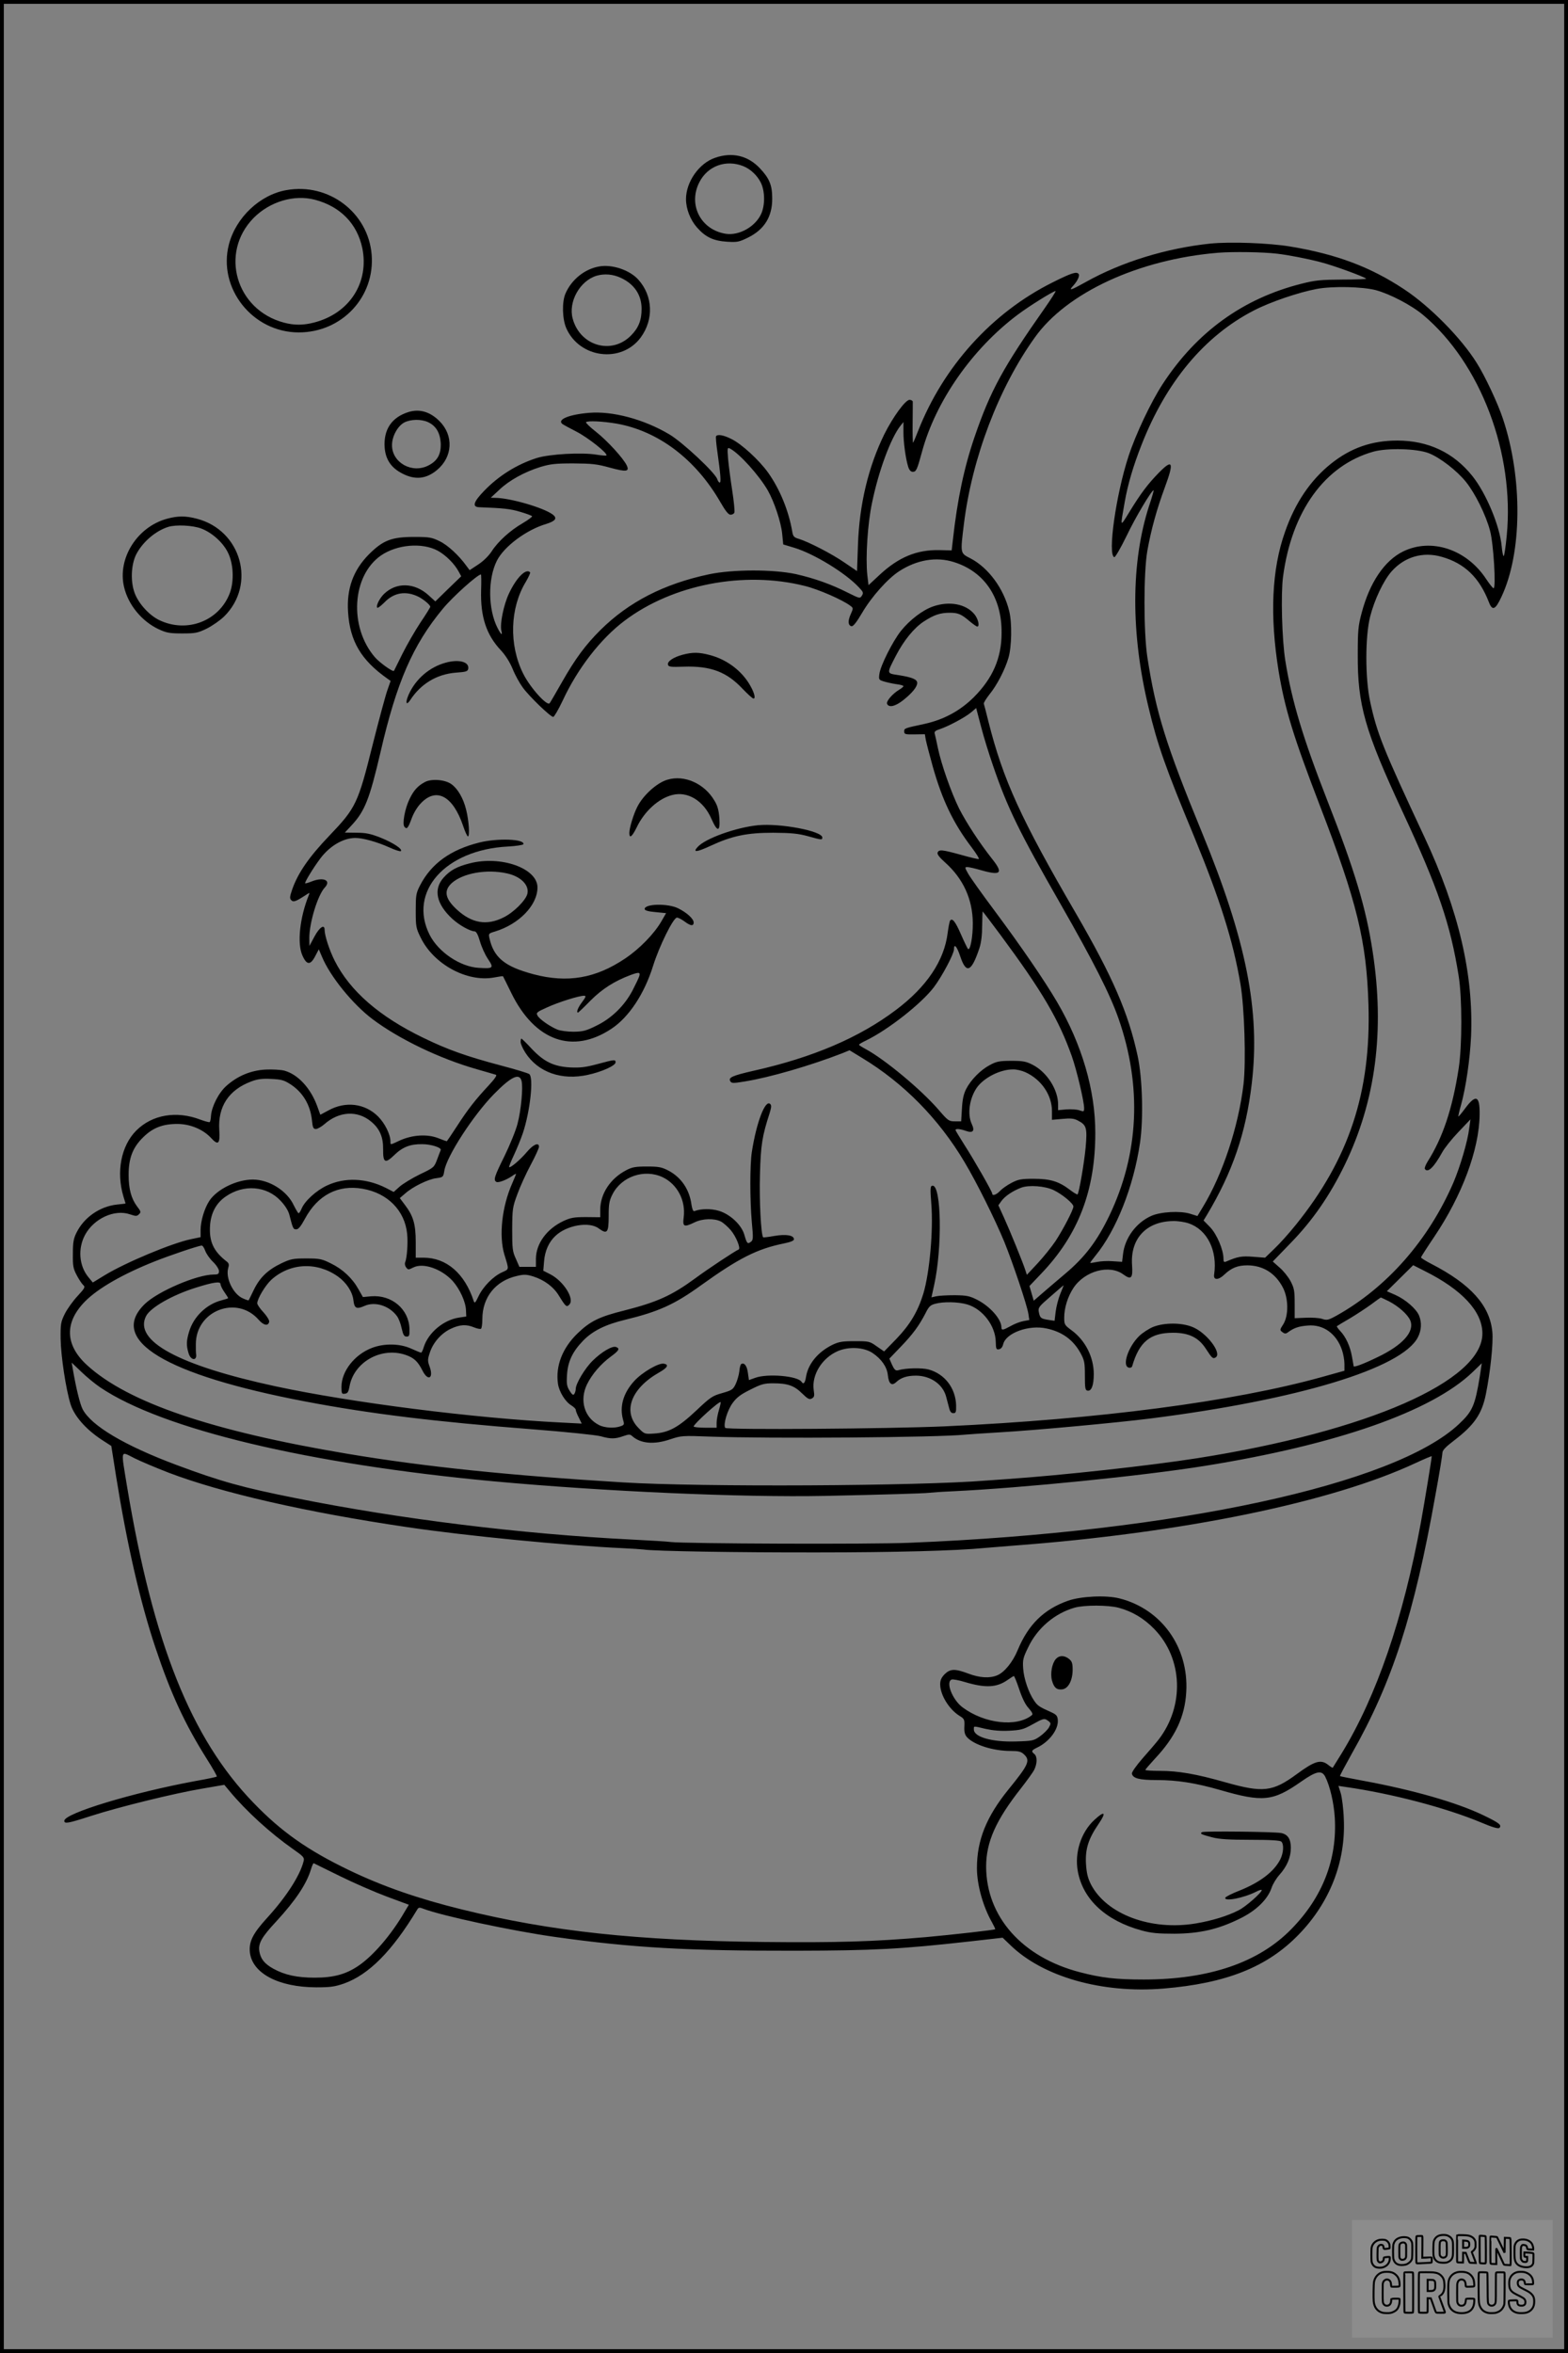 <?xml version="1.0" encoding="UTF-8"?>
<svg xmlns="http://www.w3.org/2000/svg" version="1.0" width="1024pt" height="1536pt" viewBox="0 0 1024 1536" preserveAspectRatio="xMidYMid meet">
  <rect x="0" y="0" width="1024" height="1536" fill="#808080" stroke="none"/>
  <g transform="translate(0.00 0.00) scale(1)">
    <g transform="translate(0,1536) scale(0.1,-0.1)" fill="#000000" stroke="none">
      <path d="M4670 14330 c-104 -35 -190 -157 -190 -270 0 -63 28 -135 71 -184 56 -64 107 -88 197 -94 66 -4 78 -2 137 27 107 53 159 137 158 256 0 86 -18 130 -80 196 -78 83 -181 108 -293 69z m185 -55 c47 -19 91 -61 114 -108 27 -55 28 -146 2 -203 -38 -84 -145 -144 -232 -130 -162 26 -246 188 -173 334 54 109 175 153 289 107z"></path>
      <path d="M1871 14119 c-173 -30 -330 -178 -376 -354 -74 -286 154 -575 456 -575 282 0 499 232 476 509 -23 274 -281 469 -556 420z m186 -63 c166 -44 275 -156 309 -315 46 -225 -83 -426 -313 -486 -71 -19 -133 -19 -199 -1 -313 83 -421 454 -199 682 106 108 266 156 402 120z"></path>
      <path d="M7905 13770 c-288 -30 -581 -120 -816 -252 -97 -54 -112 -58 -82 -25 28 30 45 65 38 77 -12 20 -46 9 -172 -54 -396 -198 -712 -548 -878 -971 -15 -38 -29 -72 -32 -75 -2 -2 -4 54 -3 125 1 72 1 136 1 143 -1 6 -10 12 -21 12 -27 0 -108 -111 -165 -225 -104 -212 -163 -458 -172 -722 l-6 -171 -81 55 c-84 58 -234 135 -298 155 -32 9 -39 16 -44 47 -23 136 -81 278 -158 386 -58 81 -173 187 -239 219 -51 26 -91 33 -101 18 -2 -4 1 -50 9 -102 21 -150 25 -200 15 -200 -5 0 -12 10 -16 22 -13 42 -225 240 -312 292 -166 99 -372 154 -525 141 -132 -11 -211 -44 -174 -73 7 -5 49 -28 94 -51 75 -39 205 -142 193 -154 -3 -3 -32 0 -65 5 -96 16 -307 4 -390 -22 -129 -41 -249 -116 -344 -215 -68 -70 -79 -104 -33 -106 161 -6 206 -11 269 -30 41 -12 76 -25 78 -29 2 -3 -25 -24 -61 -45 -82 -47 -163 -121 -203 -184 -19 -29 -54 -64 -88 -86 l-56 -37 -21 28 c-48 67 -122 136 -175 161 -51 25 -67 28 -166 28 -148 0 -204 -22 -296 -114 -102 -103 -146 -224 -136 -376 12 -190 85 -314 257 -435 l21 -15 -21 -60 c-12 -33 -55 -193 -96 -355 -96 -385 -109 -413 -282 -594 -134 -140 -205 -243 -243 -350 -17 -49 -18 -61 -7 -72 14 -15 30 -9 93 32 29 19 29 19 21 -1 -58 -145 -76 -311 -42 -390 29 -67 54 -68 87 -2 l21 40 21 -49 c53 -128 201 -310 330 -407 173 -130 439 -258 682 -327 61 -17 116 -34 124 -36 8 -3 -8 -27 -48 -70 -85 -91 -134 -153 -207 -266 -35 -54 -65 -98 -66 -98 -2 0 -28 9 -58 21 -71 27 -166 21 -247 -15 -66 -31 -63 -31 -63 -8 0 46 -36 119 -81 164 -85 85 -212 101 -323 40 l-54 -29 -21 58 c-43 117 -126 206 -214 230 -23 6 -78 9 -122 7 -96 -5 -183 -41 -256 -106 -51 -45 -96 -134 -101 -195 -1 -21 -5 -40 -9 -42 -3 -2 -30 5 -60 16 -156 60 -315 33 -419 -71 -99 -99 -132 -270 -84 -430 8 -25 14 -45 14 -46 0 -1 -25 -4 -55 -7 -113 -12 -217 -84 -266 -185 -19 -38 -23 -64 -23 -137 -1 -79 2 -96 26 -141 14 -27 34 -56 42 -63 14 -12 10 -20 -38 -72 -30 -32 -67 -84 -83 -116 -26 -53 -28 -66 -27 -163 2 -114 34 -327 65 -427 24 -76 97 -160 198 -228 l68 -44 32 -203 c70 -436 157 -818 256 -1113 100 -300 192 -499 337 -729 38 -60 67 -111 64 -113 -2 -3 -64 -16 -138 -29 -408 -75 -858 -211 -858 -260 0 -21 24 -17 175 32 187 60 546 148 725 178 l145 25 35 -42 c108 -130 265 -273 413 -377 69 -48 76 -56 70 -79 -23 -93 -112 -232 -237 -369 -96 -105 -121 -157 -114 -227 16 -137 187 -227 433 -228 93 0 121 4 182 25 162 58 314 211 478 483 8 14 15 15 40 5 123 -47 582 -145 860 -184 505 -71 863 -91 1570 -90 511 1 695 11 1132 60 l221 25 49 -47 c213 -208 599 -318 1001 -285 410 34 677 140 882 351 204 209 309 476 296 755 -2 66 -12 142 -20 169 l-15 48 47 -7 c302 -43 655 -136 885 -232 75 -32 112 -42 119 -35 18 18 -2 33 -106 83 -173 83 -459 165 -786 225 -80 15 -147 28 -149 30 -2 2 33 67 77 146 265 467 407 907 546 1687 26 140 46 265 46 277 0 17 21 39 79 83 129 99 179 171 205 301 29 145 49 333 42 405 -16 173 -141 312 -399 445 -37 19 -67 38 -67 42 0 3 39 64 87 135 181 269 293 568 296 796 2 127 -25 137 -98 37 -21 -28 -39 -50 -41 -48 -1 2 6 35 17 73 32 114 59 300 66 450 17 403 -80 821 -304 1300 -272 582 -309 674 -355 885 -33 152 -33 425 0 555 28 110 87 235 140 295 84 95 205 131 328 95 149 -42 246 -136 308 -297 22 -57 42 -49 81 35 136 287 140 775 10 1164 -33 100 -117 279 -171 364 -101 162 -305 369 -473 480 -220 146 -443 230 -746 280 -140 23 -391 32 -520 19z m435 -66 c75 -9 195 -32 283 -55 77 -19 283 -94 299 -108 4 -3 -66 -6 -155 -6 -141 -1 -176 -4 -267 -27 -382 -96 -685 -315 -907 -655 -76 -116 -176 -327 -223 -471 -82 -250 -138 -645 -93 -659 6 -2 41 58 81 140 57 120 163 297 176 297 2 0 -11 -47 -30 -103 -119 -368 -120 -832 -3 -1316 58 -243 111 -394 297 -841 169 -411 255 -681 303 -964 26 -152 37 -506 20 -653 -33 -277 -136 -589 -266 -803 l-35 -58 -48 15 c-65 20 -192 13 -253 -14 -99 -44 -173 -144 -185 -250 l-6 -50 -62 4 c-33 3 -80 0 -103 -5 -24 -5 -43 -8 -43 -5 0 2 15 23 34 46 136 166 249 451 291 737 23 154 16 420 -15 565 -61 283 -163 518 -405 935 -358 615 -474 869 -570 1250 -14 58 -28 110 -30 116 -2 6 15 33 36 60 50 61 102 162 125 240 21 72 24 227 5 304 -35 147 -136 284 -253 345 -68 35 -67 29 -43 225 53 430 227 888 463 1217 208 293 679 510 1196 553 98 8 294 5 386 -6z m645 -238 c92 -25 233 -98 310 -163 374 -314 597 -902 545 -1439 -7 -73 -16 -134 -20 -134 -4 0 -10 28 -13 63 -12 133 -101 346 -191 459 -123 154 -289 232 -491 232 -167 0 -304 -48 -434 -152 -133 -107 -233 -254 -299 -444 -87 -244 -100 -548 -42 -908 41 -248 97 -430 270 -880 242 -628 305 -885 317 -1301 17 -568 -127 -1004 -474 -1434 -44 -55 -108 -126 -141 -157 l-60 -58 -79 6 c-75 6 -100 1 -175 -31 -15 -6 -18 -2 -18 19 0 57 -43 159 -87 205 l-43 44 22 36 c168 281 255 536 293 859 56 474 -36 935 -327 1642 -233 567 -299 778 -355 1140 -25 164 -25 554 0 695 25 139 61 269 114 413 62 167 52 189 -40 95 -72 -74 -117 -134 -190 -253 -64 -104 -62 -108 -32 62 20 115 56 237 110 374 161 411 411 711 733 877 108 56 294 119 412 141 103 19 297 15 385 -8z m-2159 -113 c-275 -391 -357 -541 -461 -844 -69 -201 -113 -410 -142 -673 l-8 -69 -80 2 c-148 3 -266 -46 -390 -161 l-73 -68 -8 67 c-12 114 2 336 31 471 43 209 122 421 185 502 l20 25 0 -65 c0 -71 15 -176 31 -227 7 -22 17 -33 30 -33 22 0 28 12 60 130 89 330 327 671 623 894 74 56 233 155 249 156 5 0 -26 -48 -67 -107z m-2801 -758 c274 -48 518 -233 679 -512 34 -59 53 -83 67 -83 11 0 22 6 25 14 3 8 -3 72 -14 143 -11 70 -23 163 -27 206 -6 75 -5 78 14 68 61 -33 187 -172 245 -272 42 -74 86 -205 94 -282 l7 -71 73 -22 c128 -39 332 -163 420 -257 30 -31 32 -37 21 -55 -13 -20 -14 -20 -92 19 -109 55 -216 93 -338 121 -146 32 -414 32 -569 -1 -293 -62 -523 -180 -708 -363 -98 -97 -165 -188 -251 -339 -39 -68 -75 -131 -81 -139 -15 -24 -129 102 -174 194 -93 187 -86 427 18 598 18 31 31 59 28 62 -27 28 -89 -34 -138 -138 -35 -74 -60 -199 -50 -242 9 -36 -1 -29 -25 17 -62 122 -64 320 -4 439 47 93 193 202 323 240 60 19 73 37 42 61 -58 44 -276 108 -374 109 l-31 1 56 52 c64 61 163 116 269 149 64 19 96 23 215 23 121 -1 153 -4 239 -28 107 -29 128 -26 109 15 -22 46 -125 159 -198 217 -41 32 -71 61 -68 65 11 11 108 6 198 -9z m5305 -193 c74 -29 183 -113 243 -187 61 -76 131 -217 158 -320 23 -85 40 -375 23 -375 -5 0 -27 28 -49 61 -128 194 -358 269 -542 179 -122 -60 -218 -203 -270 -399 -23 -85 -26 -117 -26 -271 -2 -332 46 -498 293 -1030 233 -501 312 -733 366 -1071 23 -144 23 -456 0 -604 -41 -263 -103 -450 -203 -608 -13 -21 -21 -42 -18 -47 18 -30 59 9 113 107 15 28 63 88 106 133 l79 83 -8 -58 c-10 -85 -59 -250 -103 -354 -163 -377 -435 -686 -765 -870 -53 -29 -62 -31 -94 -20 -19 6 -67 9 -106 7 l-72 -3 0 95 c0 84 -3 101 -27 147 -15 28 -47 68 -72 89 l-44 39 118 122 c144 148 255 310 352 509 202 417 262 875 182 1394 -43 282 -116 526 -294 980 -160 409 -234 654 -276 917 -22 135 -30 435 -15 548 57 429 273 728 591 817 92 25 282 20 360 -10z m-6471 -637 c54 -30 110 -86 138 -139 l15 -28 -85 -82 -84 -82 -45 41 c-91 82 -209 86 -290 8 -29 -28 -55 -80 -44 -90 3 -4 24 12 46 34 63 66 141 78 224 37 34 -18 76 -53 76 -65 0 -4 -29 -51 -65 -104 -35 -53 -88 -145 -117 -203 -29 -59 -54 -109 -55 -111 -6 -10 -95 54 -125 89 -170 198 -150 532 40 664 105 72 269 86 371 31z m3370 -74 c199 -62 314 -231 312 -462 0 -165 -58 -297 -182 -421 -89 -88 -194 -145 -319 -173 -135 -29 -135 -29 -135 -50 0 -18 7 -20 67 -19 l68 1 6 -36 c4 -20 24 -98 45 -173 62 -220 134 -371 254 -529 31 -41 52 -75 47 -77 -5 -1 -58 11 -117 28 -124 34 -143 36 -152 14 -4 -10 12 -31 49 -64 118 -105 180 -240 181 -395 1 -89 -17 -186 -32 -169 -4 5 -25 48 -46 96 -36 83 -57 109 -71 87 -3 -6 -10 -41 -15 -78 -22 -182 -137 -353 -338 -504 -240 -181 -543 -310 -926 -396 -144 -33 -171 -45 -155 -70 7 -13 20 -13 92 -1 164 26 431 104 640 185 l46 19 82 -50 c271 -164 501 -397 669 -680 80 -134 198 -371 260 -521 57 -141 147 -409 157 -469 l6 -41 -38 -7 c-22 -4 -59 -18 -83 -32 -51 -28 -61 -30 -61 -9 0 54 -75 138 -160 181 -48 24 -67 28 -145 29 -49 0 -104 -3 -121 -7 l-31 -7 18 82 c53 242 47 647 -10 647 -16 0 -17 -17 -9 -118 14 -173 -11 -450 -52 -587 -36 -117 -87 -202 -175 -294 l-81 -83 -48 33 c-46 33 -51 34 -144 34 -82 0 -104 -4 -146 -24 -95 -47 -158 -124 -172 -208 -6 -41 -17 -53 -29 -34 -23 39 -222 56 -302 27 l-42 -15 -7 49 c-6 45 -24 68 -44 55 -4 -2 -10 -24 -12 -49 -3 -24 -14 -61 -24 -82 -17 -35 -25 -40 -88 -58 -64 -18 -77 -27 -169 -114 -116 -109 -179 -144 -275 -150 -61 -4 -63 -4 -101 35 -107 107 -51 259 134 364 55 31 65 51 31 57 -34 7 -143 -57 -194 -113 -72 -79 -97 -167 -73 -253 9 -30 8 -34 -15 -42 -39 -15 -106 -12 -143 8 -95 48 -128 162 -77 266 32 65 90 133 156 181 53 39 60 52 33 62 -24 9 -93 -31 -152 -89 -51 -50 -111 -150 -111 -185 0 -10 -4 -24 -9 -32 -7 -11 -14 -7 -31 20 -18 29 -21 45 -17 104 5 86 36 152 105 223 63 65 147 106 276 137 218 53 322 100 496 226 245 176 366 237 540 272 44 9 65 18 65 27 0 26 -50 35 -127 22 -39 -7 -72 -11 -74 -9 -14 14 -26 241 -21 407 5 197 15 255 63 403 12 38 13 52 4 60 -32 32 -90 -120 -120 -313 -13 -84 -13 -313 0 -460 10 -104 9 -116 -7 -127 -21 -16 -26 -10 -42 47 -19 65 -93 134 -167 156 -51 15 -117 14 -159 -2 -8 -3 -14 11 -19 41 -13 100 -67 179 -150 223 -44 23 -63 27 -141 27 -75 0 -97 -4 -135 -24 -104 -54 -170 -154 -170 -259 l0 -48 -92 1 c-80 0 -101 -4 -149 -26 -109 -52 -178 -147 -179 -246 l0 -53 -54 0 -54 0 -23 53 c-22 47 -24 66 -24 192 1 133 2 144 34 230 18 50 57 135 87 191 30 56 54 109 54 118 0 31 -37 16 -79 -34 -43 -51 -108 -106 -116 -99 -2 3 12 38 31 78 19 41 46 106 59 145 47 141 71 360 42 384 -6 6 -89 31 -184 56 -226 60 -350 104 -508 181 -288 139 -480 306 -580 505 -34 68 -65 163 -65 200 0 40 -34 17 -67 -45 l-32 -60 -1 50 c0 102 55 282 101 331 45 48 -10 71 -88 39 -20 -8 -38 -13 -40 -11 -5 5 51 98 99 162 61 81 148 133 228 134 50 0 143 -26 223 -62 37 -17 71 -28 75 -24 13 13 -51 55 -133 88 -64 25 -95 32 -157 32 l-76 1 42 45 c89 95 119 172 191 480 105 456 211 700 407 936 64 78 227 224 249 224 2 0 3 -46 1 -103 -5 -172 34 -291 128 -391 30 -32 59 -77 78 -123 16 -40 46 -94 66 -121 42 -58 181 -192 199 -192 6 0 34 48 62 107 97 209 247 403 404 521 314 237 780 327 1177 227 90 -22 249 -92 298 -130 19 -14 19 -16 2 -54 -20 -44 -18 -74 5 -79 11 -2 33 26 69 87 62 106 168 224 242 272 116 75 242 96 357 60z m255 -1326 c95 -279 172 -435 443 -908 215 -376 322 -587 378 -747 154 -442 133 -882 -60 -1285 -80 -166 -159 -271 -290 -381 -60 -51 -131 -111 -157 -134 l-47 -41 -14 48 -14 48 77 81 c242 253 353 542 353 919 0 278 -87 576 -249 853 -83 142 -239 369 -409 597 -82 110 -160 219 -173 243 -22 39 -22 42 -5 42 10 0 50 -9 88 -20 132 -38 149 -21 75 72 -83 105 -169 237 -216 329 -52 105 -117 290 -139 396 -9 43 -18 85 -21 95 -3 12 5 19 33 28 55 18 164 76 204 109 l34 29 32 -122 c17 -66 52 -179 77 -251z m49 -1107 c274 -370 382 -554 467 -794 32 -91 80 -294 80 -338 0 -23 -2 -24 -31 -14 -16 6 -55 8 -85 6 l-54 -5 0 38 c0 95 -72 209 -164 257 -44 23 -63 27 -141 27 -78 0 -97 -4 -140 -27 -61 -32 -125 -97 -156 -158 -16 -32 -24 -68 -27 -127 l-5 -83 -41 0 c-39 0 -45 4 -106 75 -113 131 -352 330 -477 397 -24 13 -43 25 -43 28 0 4 21 16 48 29 142 69 360 240 441 347 53 70 131 217 131 247 0 41 19 20 41 -46 39 -117 73 -103 125 53 12 37 18 86 18 147 1 51 2 93 4 93 1 0 53 -69 115 -152z m163 -897 c104 -47 174 -149 174 -254 l0 -57 68 6 c53 5 75 3 100 -10 58 -30 63 -47 52 -176 -10 -105 -43 -296 -53 -307 -3 -2 -25 11 -50 30 -72 55 -128 72 -237 72 -83 0 -101 -4 -145 -27 -27 -14 -61 -38 -74 -52 -23 -25 -51 -35 -51 -18 0 13 -119 221 -181 317 -32 51 -59 95 -59 98 0 11 30 8 67 -5 47 -17 61 -1 39 45 -30 64 -15 168 34 238 47 65 152 118 235 118 22 1 59 -8 81 -18z m-3290 -57 c11 -42 -3 -192 -26 -279 -11 -44 -50 -139 -85 -211 -66 -133 -74 -157 -54 -169 12 -8 63 11 102 37 15 11 27 17 27 15 0 -3 -11 -30 -25 -62 -67 -151 -88 -342 -51 -465 31 -101 32 -94 -14 -115 -59 -26 -126 -95 -155 -157 -20 -42 -25 -48 -31 -32 -59 181 -178 284 -328 284 l-51 0 0 102 c0 117 -16 171 -71 243 l-33 44 35 30 c49 44 151 94 204 100 44 6 45 7 52 50 16 94 188 360 323 498 113 115 167 141 181 87z m-1509 -22 c80 -52 129 -133 140 -233 5 -50 9 -59 26 -59 10 0 35 14 55 31 96 85 216 92 305 18 57 -47 80 -101 79 -182 -1 -87 13 -95 71 -39 55 54 105 74 184 73 59 0 129 -23 121 -39 -2 -4 -12 -31 -23 -60 -20 -53 -21 -54 -113 -98 -51 -25 -110 -61 -132 -80 l-39 -35 -50 26 c-129 65 -269 71 -386 16 -69 -32 -144 -100 -165 -150 -7 -17 -16 -31 -20 -31 -3 0 -17 23 -31 51 -44 96 -161 169 -268 169 -105 0 -234 -63 -284 -139 -32 -49 -57 -132 -57 -191 l0 -46 -62 -13 c-123 -25 -427 -152 -565 -236 l-77 -47 -28 34 c-62 74 -71 188 -22 278 58 106 192 168 293 133 39 -13 45 -13 59 1 14 13 12 19 -13 51 -38 51 -55 114 -55 206 0 109 27 179 95 245 63 63 130 88 227 87 82 -1 164 -36 214 -89 49 -54 62 -43 56 49 -10 154 62 263 210 318 40 15 71 19 129 16 66 -3 84 -8 126 -35z m2429 -606 c96 -45 153 -151 139 -262 -8 -63 1 -67 72 -33 51 25 128 27 171 5 17 -9 45 -34 64 -56 35 -41 68 -122 51 -127 -19 -7 -201 -127 -283 -188 -153 -112 -248 -155 -464 -210 -162 -40 -222 -70 -303 -148 -100 -96 -146 -214 -129 -331 8 -52 48 -117 87 -140 16 -10 29 -23 29 -29 0 -7 9 -30 20 -51 l19 -39 -136 7 c-566 28 -1368 130 -1862 236 -636 137 -930 297 -847 459 29 56 171 137 324 185 114 36 162 43 162 24 0 -9 11 -32 25 -52 14 -20 25 -38 25 -40 0 -2 -19 -8 -42 -14 -99 -25 -184 -107 -213 -205 -18 -60 -19 -89 -4 -139 14 -51 59 -54 49 -3 -1 5 -1 32 -1 61 0 218 267 322 410 159 33 -38 63 -43 69 -13 2 9 -15 37 -37 61 -23 24 -41 51 -41 59 0 30 53 118 92 154 122 110 297 119 435 21 55 -39 95 -100 101 -155 6 -53 20 -60 72 -37 68 31 162 2 212 -66 11 -14 25 -50 31 -80 10 -43 16 -54 32 -54 18 0 20 6 19 52 -4 127 -116 222 -250 211 l-54 -5 -29 51 c-40 72 -103 131 -179 168 -60 30 -74 33 -161 33 -87 0 -102 -3 -162 -31 -90 -43 -142 -93 -181 -173 -17 -36 -33 -67 -34 -69 -1 -2 -18 3 -37 12 -63 26 -115 132 -97 197 7 22 5 32 -7 42 -90 69 -119 133 -111 242 7 80 41 143 103 185 117 81 267 69 358 -29 29 -31 50 -64 57 -92 23 -90 25 -94 45 -94 14 0 30 20 57 70 83 154 216 223 376 195 163 -28 276 -142 291 -295 6 -59 -1 -155 -13 -185 -4 -9 -1 -24 6 -33 13 -17 15 -17 47 -1 65 33 185 -9 258 -89 45 -51 84 -134 86 -189 l2 -42 -47 -7 c-101 -15 -200 -98 -230 -191 -6 -21 -14 -38 -18 -38 -4 0 -33 12 -64 26 -74 34 -176 36 -257 5 -113 -43 -199 -152 -199 -254 0 -44 2 -48 22 -45 18 2 24 12 30 45 27 160 205 262 365 209 56 -19 81 -42 112 -103 36 -72 74 -51 47 25 -14 38 -14 47 1 92 21 66 75 127 137 156 59 28 102 30 152 9 20 -8 40 -12 45 -9 5 3 9 31 9 63 0 143 87 251 227 282 46 11 62 10 107 -4 71 -23 131 -67 166 -125 45 -73 50 -77 68 -58 36 36 -37 152 -123 197 l-47 24 5 60 c5 68 31 127 74 167 73 70 221 96 283 49 55 -40 65 -29 65 79 0 82 4 102 25 144 59 116 207 167 326 112z m2555 -85 c56 -27 129 -87 129 -107 0 -21 -66 -148 -117 -226 -25 -37 -77 -102 -116 -144 l-71 -76 -9 28 c-16 51 -104 266 -141 347 l-36 79 20 28 c23 32 74 66 129 87 51 19 155 11 212 -16z m882 -217 c121 -41 189 -178 166 -334 -6 -37 27 -38 65 -2 48 46 89 62 153 62 102 -1 182 -51 231 -145 37 -71 38 -182 3 -239 -24 -37 -24 -39 -6 -52 16 -12 22 -12 39 1 37 27 70 38 127 42 101 9 187 -53 223 -160 9 -26 16 -67 16 -91 l0 -44 -147 -41 c-579 -161 -1460 -276 -2463 -322 -362 -16 -1426 -24 -1434 -10 -14 22 14 116 49 163 26 36 53 56 116 87 71 36 90 41 148 41 94 0 138 -15 189 -66 37 -36 48 -42 64 -33 16 9 18 17 12 55 -14 99 54 209 157 254 73 31 169 26 227 -12 58 -39 94 -90 100 -143 6 -59 25 -75 55 -47 31 29 70 42 130 42 95 -1 175 -57 196 -138 5 -20 14 -53 19 -72 6 -25 14 -35 28 -35 16 0 19 7 18 51 -3 112 -74 205 -179 234 -43 12 -151 10 -200 -5 -16 -4 -24 3 -39 35 l-18 41 74 77 c80 83 120 138 162 219 21 43 32 54 63 62 54 15 151 13 209 -4 102 -30 185 -140 187 -245 1 -45 3 -51 21 -48 13 2 23 14 28 35 19 72 167 126 282 101 101 -21 174 -73 222 -160 26 -48 29 -62 29 -148 0 -81 2 -95 17 -98 26 -5 41 35 41 108 0 111 -55 220 -145 286 -46 34 -48 38 -48 83 0 63 23 137 60 193 74 112 236 156 327 88 51 -37 62 -24 56 62 -12 172 93 285 268 287 30 1 77 -6 102 -15z m-6423 -178 c6 -18 28 -51 50 -72 23 -22 40 -49 40 -61 0 -19 -5 -23 -34 -23 -109 0 -366 -110 -451 -193 -241 -235 132 -461 1050 -636 422 -80 846 -132 1480 -181 220 -17 422 -38 449 -46 63 -18 93 -18 146 1 38 13 45 13 59 0 55 -49 143 -57 250 -20 70 23 77 24 259 17 383 -14 1489 -6 1667 13 22 2 123 9 225 15 227 13 758 62 981 90 966 122 1646 328 1749 531 23 45 26 96 7 142 -19 44 -88 104 -155 134 l-55 24 86 85 86 85 73 -37 c245 -122 378 -264 379 -407 4 -311 -750 -641 -1862 -816 -305 -48 -877 -111 -1239 -136 -47 -3 -110 -8 -140 -10 -442 -36 -1864 -43 -2370 -12 -740 45 -1295 102 -1802 187 -884 148 -1433 335 -1699 578 -146 133 -149 281 -11 419 84 84 246 177 453 259 95 38 284 102 306 103 6 1 16 -14 23 -33z m5584 -283 c-13 -32 -26 -84 -30 -117 l-7 -58 -41 6 c-49 8 -54 12 -62 52 -5 28 0 35 78 102 45 40 84 72 84 72 1 0 -9 -26 -22 -57z m2147 -48 c62 -32 123 -86 139 -125 30 -72 -49 -161 -215 -240 -93 -45 -155 -68 -155 -58 0 2 -5 31 -11 63 -12 68 -40 128 -77 167 -14 15 -24 29 -21 31 2 2 40 25 85 51 45 27 107 68 140 92 32 24 60 44 62 44 1 0 25 -11 53 -25z m-8416 -562 c405 -273 1355 -500 2570 -613 720 -66 1619 -106 2165 -95 377 8 643 16 675 20 17 2 86 7 155 10 461 22 1244 101 1649 166 860 138 1479 355 1747 611 l61 59 -13 -86 c-31 -189 -47 -228 -136 -311 -419 -395 -1851 -705 -3587 -775 -260 -11 -1475 -6 -1561 5 -19 3 -134 10 -255 16 -720 36 -1509 133 -2197 271 -342 68 -486 108 -773 215 -343 128 -561 258 -616 366 -17 34 -42 135 -64 263 l-7 40 64 -61 c34 -33 90 -79 123 -101z m4040 -148 c-8 -26 -15 -63 -15 -82 l0 -33 -75 0 c-41 0 -75 4 -75 8 0 16 168 168 176 159 2 -2 -3 -25 -11 -52z m-3595 -408 c346 -132 900 -259 1560 -356 383 -57 1034 -120 1400 -137 63 -3 127 -7 142 -9 68 -11 613 -20 1143 -19 494 0 906 11 1085 29 25 2 108 9 185 15 1108 83 2083 283 2633 541 56 26 102 45 102 43 0 -17 -46 -295 -71 -434 -115 -625 -290 -1134 -516 -1504 -31 -50 -58 -93 -59 -95 -2 -2 -15 6 -30 18 -48 38 -88 26 -205 -60 -158 -116 -220 -123 -465 -54 -193 55 -309 75 -431 75 -51 0 -93 3 -93 6 0 4 28 36 61 72 135 143 197 276 206 437 17 292 -162 542 -437 611 -87 22 -250 14 -334 -15 -159 -56 -260 -155 -330 -323 -32 -78 -87 -145 -133 -164 -49 -21 -115 -17 -189 11 -88 33 -118 32 -155 -4 -21 -22 -29 -39 -29 -66 0 -69 58 -163 125 -205 33 -20 35 -25 33 -70 -2 -36 3 -54 17 -70 45 -50 171 -90 284 -90 53 0 69 -4 88 -22 43 -40 31 -67 -100 -228 -146 -180 -207 -333 -207 -515 0 -109 40 -251 98 -353 13 -24 23 -44 21 -46 -7 -5 -274 -35 -449 -51 -345 -30 -586 -37 -1063 -32 -829 9 -1389 69 -1969 212 -285 70 -517 150 -743 259 -267 129 -438 249 -620 438 -407 420 -655 1041 -825 2063 -41 251 -46 233 48 186 42 -21 142 -63 222 -94z m6205 -882 c89 -24 167 -70 235 -141 185 -192 196 -499 27 -719 -17 -22 -64 -77 -105 -123 -41 -47 -72 -91 -70 -100 6 -31 49 -42 163 -42 134 0 252 -19 410 -64 282 -82 348 -75 531 53 100 70 135 77 158 34 32 -63 57 -172 63 -269 16 -272 -80 -519 -283 -726 -213 -219 -538 -330 -965 -330 -183 0 -277 11 -418 48 -376 98 -610 362 -611 689 0 160 63 303 229 513 37 48 76 101 85 119 20 40 21 87 1 103 -22 18 -19 24 18 42 80 38 141 120 135 181 -2 26 -10 35 -43 50 -79 35 -90 43 -112 76 -36 53 -66 141 -71 208 -4 56 -1 71 32 138 59 126 174 224 306 261 64 17 215 17 285 -1z m-649 -532 c19 -57 40 -101 62 -124 24 -28 29 -39 20 -46 -99 -79 -308 -55 -451 51 -67 49 -113 167 -72 182 8 3 47 -4 86 -16 134 -40 208 -37 280 14 19 13 37 25 40 25 3 1 19 -38 35 -86z m190 -207 c18 -14 18 -17 4 -43 -9 -15 -35 -41 -59 -58 -40 -28 -48 -30 -156 -33 -156 -5 -275 29 -275 78 0 24 -7 24 77 4 45 -10 97 -15 153 -12 75 4 93 8 150 40 76 42 80 43 106 24z m-4626 -1013 c91 -45 229 -105 307 -134 l143 -53 -27 -45 c-86 -149 -205 -288 -303 -354 -81 -55 -162 -77 -284 -77 -115 0 -195 17 -270 58 -58 32 -84 64 -92 113 -9 52 14 93 110 196 126 137 198 244 227 341 7 23 15 41 18 39 3 -2 80 -39 171 -84z"></path>
      <path d="M6093 11401 c-67 -23 -152 -88 -209 -159 -54 -68 -134 -227 -141 -281 -5 -37 -4 -39 28 -49 19 -6 55 -14 82 -18 26 -3 47 -9 47 -13 0 -4 -12 -14 -27 -23 -44 -26 -86 -75 -80 -92 11 -27 53 -18 105 23 59 47 92 87 92 113 0 23 -33 37 -123 51 -78 12 -78 7 -16 127 52 100 118 181 182 223 66 43 107 57 169 57 56 0 76 -9 132 -57 22 -18 43 -33 48 -33 18 0 6 51 -19 81 -56 67 -164 87 -270 50z"></path>
      <path d="M4458 11086 c-60 -16 -100 -43 -96 -64 3 -15 16 -17 102 -14 178 6 282 -34 386 -145 33 -34 64 -63 71 -63 17 0 2 48 -32 102 -57 89 -150 155 -254 182 -70 19 -113 19 -177 2z"></path>
      <path d="M2910 11034 c-106 -29 -196 -107 -241 -208 -23 -52 -17 -76 10 -36 69 106 173 169 298 179 69 5 78 8 81 27 6 44 -62 62 -148 38z"></path>
      <path d="M4358 10270 c-68 -20 -158 -101 -196 -177 -24 -46 -52 -138 -52 -170 0 -40 18 -26 50 40 50 102 140 184 229 207 101 27 205 -36 257 -155 39 -89 58 -87 52 4 -4 51 -12 82 -32 114 -65 112 -197 171 -308 137z"></path>
      <path d="M2775 10255 c-47 -25 -73 -54 -100 -110 -31 -63 -49 -163 -34 -182 16 -19 24 -10 48 56 13 35 37 75 61 99 100 104 208 46 274 -148 13 -39 27 -70 32 -70 13 1 6 105 -12 175 -18 74 -55 137 -96 166 -41 30 -130 37 -173 14z"></path>
      <path d="M4950 9973 c-142 -14 -344 -86 -394 -142 -34 -37 -8 -35 83 7 142 66 239 86 411 86 116 -1 161 -5 224 -22 93 -26 96 -26 96 -9 0 42 -273 94 -420 80z"></path>
      <path d="M3130 9860 c-188 -47 -313 -137 -387 -280 -26 -51 -28 -64 -28 -165 0 -103 2 -114 32 -175 85 -175 303 -293 479 -261 32 6 58 10 59 8 1 -1 25 -50 54 -109 154 -314 401 -402 655 -233 113 75 214 227 271 410 40 128 132 315 156 315 8 0 30 -11 49 -25 40 -30 60 -32 60 -7 0 24 -44 64 -100 92 -67 34 -220 31 -220 -4 0 -9 23 -16 70 -20 l70 -7 -30 -52 c-47 -82 -143 -181 -239 -245 -192 -129 -376 -160 -596 -102 -189 50 -261 109 -289 237 -6 28 -5 30 36 42 158 48 278 172 278 288 0 125 -239 210 -443 157 -83 -21 -127 -45 -170 -93 -68 -76 -48 -173 58 -270 45 -41 115 -80 145 -81 10 0 22 -22 34 -64 10 -35 33 -87 52 -115 41 -61 36 -65 -60 -59 -121 7 -263 103 -320 215 -142 281 101 556 511 577 54 3 99 10 101 15 11 34 -168 41 -288 11z m179 -201 c91 -19 149 -77 135 -134 -11 -43 -90 -122 -156 -154 -109 -55 -207 -38 -304 51 -78 72 -88 124 -33 174 72 64 226 92 358 63z m866 -671 c-4 -13 -24 -54 -44 -93 -51 -98 -136 -182 -235 -230 -68 -34 -88 -39 -150 -40 -39 0 -86 6 -106 14 -50 21 -118 68 -130 92 -10 18 -4 23 63 53 74 34 208 76 241 76 15 0 13 -7 -13 -42 -28 -37 -39 -68 -26 -68 2 0 39 35 82 79 76 76 156 127 263 167 53 19 62 18 55 -8z"></path>
      <path d="M3400 8558 c0 -12 14 -43 31 -70 83 -128 237 -183 410 -144 91 20 179 60 179 81 0 20 -6 19 -118 -11 -78 -21 -112 -25 -178 -22 -108 6 -172 37 -253 123 -33 36 -63 65 -66 65 -3 0 -5 -10 -5 -22z"></path>
      <path d="M7533 6699 c-28 -11 -70 -38 -93 -60 -73 -71 -115 -198 -67 -207 9 -2 19 2 21 10 46 159 118 218 267 218 103 0 167 -31 215 -106 39 -60 45 -66 63 -55 44 28 -63 166 -155 200 -72 28 -180 27 -251 0z"></path>
      <path d="M6896 4531 c-26 -29 -38 -95 -26 -141 13 -47 31 -62 66 -58 40 4 68 57 69 126 0 45 -4 57 -24 73 -30 24 -63 24 -85 0z"></path>
      <path d="M7147 3480 c-87 -80 -131 -215 -108 -337 34 -183 183 -321 417 -385 63 -17 106 -21 214 -21 165 1 286 29 426 98 107 52 182 125 208 201 8 25 32 64 52 86 49 55 74 113 74 176 0 57 -20 87 -62 96 -42 9 -505 14 -518 6 -16 -10 -6 -15 67 -34 45 -12 110 -16 250 -16 134 0 193 -4 201 -12 18 -18 14 -74 -7 -116 -41 -80 -131 -149 -265 -203 -50 -19 -92 -41 -94 -47 -9 -27 120 -2 201 39 20 11 37 15 37 11 0 -17 -106 -110 -151 -132 -72 -37 -172 -68 -280 -86 -294 -49 -584 60 -685 256 -21 43 -28 73 -32 135 -5 96 16 162 84 261 51 75 38 86 -29 24z"></path>
      <path d="M3910 13620 c-93 -17 -178 -86 -217 -176 -24 -55 -21 -166 5 -226 87 -198 362 -231 487 -60 85 117 79 269 -15 375 -56 64 -174 104 -260 87z m145 -74 c88 -41 135 -112 135 -202 0 -75 -20 -125 -70 -175 -126 -127 -332 -67 -380 111 -30 110 47 247 156 280 52 15 108 10 159 -14z"></path>
      <path d="M2670 12671 c-112 -34 -166 -115 -158 -232 6 -79 43 -134 117 -171 82 -42 154 -35 224 23 104 86 111 226 17 320 -61 61 -129 81 -200 60z m126 -67 c51 -24 77 -68 82 -133 4 -73 -19 -118 -79 -149 -107 -56 -239 17 -239 132 0 58 37 125 80 148 43 22 111 23 156 2z"></path>
      <path d="M1092 11974 c-195 -52 -326 -258 -282 -445 27 -117 116 -225 227 -277 50 -23 71 -27 153 -27 87 0 101 3 161 32 36 18 86 53 113 79 211 209 112 563 -179 638 -72 19 -123 19 -193 0z m222 -64 c69 -26 140 -89 173 -154 38 -73 43 -189 14 -267 -69 -183 -280 -264 -461 -177 -66 32 -134 107 -160 175 -29 76 -24 186 9 253 42 82 127 155 211 181 51 15 158 10 214 -11z"></path>
    </g>
  </g>
  <rect x="0.0" y="0.0" width="1024.0" height="1536.0" fill="none" stroke="black" stroke-width="5"></rect>
  <g transform="translate(882.93 1449.20) scale(0.128)" opacity="1.0">
    <rect x="0" y="0" width="1024.0" height="600.0" fill="white" fill-opacity="0.1"></rect>
    <g transform="translate(0,650) scale(0.1,-0.1)" stroke="none">
      <path fill="none" stroke="#000000" stroke-width="100" d="M4491 5720 c-164 -43 -269 -147 -319 -315 -19 -65 -29 -577 -13 -693 25 -190 116 -310 276 -367 63 -23 284 -32 370 -16 122 22 249 110 294 205 51 104 56 150 56 496 0 341 -4 385 -48 478 -46 100 -156 184 -282 217 -83 21 -241 19 -334 -5z m270 -273 c19 -12 43 -40 54 -62 18 -37 20 -64 23 -320 5 -339 -1 -384 -56 -436 -87 -82 -235 -56 -289 51 -22 43 -23 53 -23 335 0 314 7 370 52 412 34 32 66 42 139 42 53 1 73 -4 100 -22z"></path>
      <path fill="none" stroke="#000000" stroke-width="100" d="M5367 5723 c-4 -3 -7 -311 -7 -683 0 -618 1 -679 17 -691 12 -10 51 -14 152 -14 l136 0 3 248 2 248 67 -3 67 -3 34 -85 c18 -47 58 -152 89 -235 30 -82 63 -158 73 -168 14 -15 40 -19 165 -24 l148 -6 -5 34 c-4 19 -49 143 -102 276 -53 133 -96 246 -96 251 0 6 15 19 33 31 53 33 104 92 134 156 27 57 28 67 27 195 0 115 -4 144 -23 193 -31 80 -76 135 -148 183 -83 56 -166 82 -303 94 -129 11 -453 14 -463 3z m541 -300 c55 -27 77 -73 77 -163 0 -61 -4 -82 -23 -111 -34 -55 -73 -69 -191 -69 l-101 0 0 187 0 186 101 -6 c66 -4 114 -12 137 -24z"></path>
      <path fill="none" stroke="#000000" stroke-width="100" d="M6514 5685 c-4 -9 -5 -320 -2 -690 3 -511 7 -678 16 -687 19 -19 273 -30 291 -13 11 11 13 126 12 675 -1 364 -6 672 -11 685 -11 28 -27 31 -187 40 -99 6 -114 5 -119 -10z"></path>
      <path fill="none" stroke="#000000" stroke-width="100" d="M3355 5683 c-27 -3 -55 -9 -62 -15 -10 -8 -13 -150 -13 -683 0 -592 2 -674 15 -685 12 -10 52 -11 173 -6 362 15 578 29 590 38 8 7 12 46 12 129 0 108 -2 119 -20 129 -11 6 -24 9 -28 7 -4 -3 -103 -8 -221 -12 l-214 -7 5 545 c4 384 2 549 -5 556 -11 11 -120 12 -232 4z"></path>
      <path fill="none" stroke="#000000" stroke-width="100" d="M7067 5654 c-4 -4 -7 -310 -7 -680 0 -625 1 -673 18 -692 15 -18 31 -21 152 -24 l134 -3 -3 400 c-2 277 1 397 8 390 11 -11 153 -311 251 -530 96 -215 128 -281 142 -292 7 -6 82 -14 165 -17 l153 -7 11 28 c14 34 3 1333 -11 1347 -5 5 -70 11 -144 14 l-136 5 -1 -54 c-1 -30 -5 -200 -8 -379 l-6 -325 -73 150 c-40 83 -123 256 -184 385 -61 129 -117 242 -125 252 -11 12 -40 18 -121 22 -59 4 -130 9 -157 12 -28 3 -54 2 -58 -2z"></path>
      <path fill="none" stroke="#000000" stroke-width="100" d="M2507 5614 c-220 -49 -342 -159 -394 -357 -24 -91 -24 -641 0 -740 57 -233 232 -339 510 -310 56 6 127 21 158 33 76 29 187 114 226 174 64 95 67 114 71 505 2 232 -1 371 -8 404 -27 126 -116 235 -228 278 -74 29 -236 35 -335 13z m191 -281 c15 -11 36 -35 47 -54 19 -32 20 -52 20 -349 0 -309 0 -316 -23 -362 -31 -62 -75 -89 -155 -95 -53 -4 -67 -2 -97 19 -19 13 -44 41 -55 63 -19 37 -20 60 -20 350 0 337 2 351 60 405 54 51 169 63 223 23z"></path>
      <path fill="none" stroke="#000000" stroke-width="100" d="M8568 5491 c-133 -43 -219 -134 -262 -280 -13 -45 -16 -107 -16 -343 0 -320 9 -395 60 -506 73 -156 258 -255 506 -269 191 -11 324 47 376 165 19 42 22 70 26 288 4 209 3 242 -11 256 -19 18 -186 38 -347 41 l-105 2 -3 -95 c-1 -52 2 -102 7 -109 6 -10 33 -16 75 -19 l66 -4 0 -105 c0 -98 -1 -105 -26 -130 -23 -23 -31 -25 -99 -21 -64 3 -79 7 -112 34 -21 16 -49 52 -63 80 -25 49 -25 51 -25 324 0 303 6 348 56 402 28 29 32 30 99 26 105 -6 152 -50 167 -158 8 -53 9 -54 48 -62 22 -5 90 -10 150 -11 l110 -2 3 43 c4 52 -30 180 -66 245 -53 99 -179 183 -317 212 -96 20 -226 18 -297 -4z"></path>
      <path fill="none" stroke="#000000" stroke-width="100" d="M1390 5484 c-203 -45 -359 -207 -390 -404 -13 -83 -13 -616 0 -694 20 -123 100 -235 203 -281 98 -45 271 -51 387 -13 211 67 340 238 340 451 0 54 -3 69 -17 74 -24 9 -264 -15 -280 -28 -7 -7 -13 -31 -13 -60 0 -56 -13 -95 -43 -128 -31 -34 -95 -61 -144 -61 -35 0 -48 6 -77 35 -52 52 -58 99 -54 423 3 257 5 280 24 323 42 89 120 132 202 109 53 -14 72 -42 81 -120 11 -90 15 -92 150 -79 62 6 125 15 138 20 25 9 25 10 21 107 -3 82 -9 106 -33 155 -33 68 -97 130 -163 160 -60 27 -235 33 -332 11z"></path>
      <path fill="none" stroke="#000000" stroke-width="100" d="M1600 3845 c-239 -44 -424 -235 -476 -495 -22 -109 -33 -831 -15 -1000 31 -300 174 -492 425 -572 45 -15 100 -21 211 -25 181 -6 263 8 380 66 147 73 214 152 266 311 26 78 32 117 37 219 4 98 2 125 -9 132 -22 14 -393 11 -407 -3 -7 -7 -12 -39 -12 -73 0 -169 -84 -275 -217 -275 -68 0 -110 18 -150 64 -65 73 -68 99 -68 606 0 446 1 456 22 515 78 208 337 201 392 -11 6 -23 13 -75 16 -115 3 -41 10 -78 15 -83 10 -10 289 -10 357 0 63 9 67 18 60 147 -12 210 -62 331 -181 445 -86 82 -165 123 -280 146 -94 19 -261 20 -366 1z"></path>
      <path fill="none" stroke="#000000" stroke-width="100" d="M5376 3840 c-151 -39 -268 -118 -350 -237 -106 -157 -118 -245 -114 -863 4 -463 5 -477 27 -550 33 -106 72 -178 131 -243 123 -135 290 -197 526 -197 326 0 528 127 610 384 34 106 48 339 20 349 -29 12 -386 9 -400 -2 -7 -6 -16 -44 -20 -85 -17 -192 -81 -266 -226 -266 -93 1 -163 55 -197 152 -16 48 -18 92 -18 503 0 437 1 452 22 520 26 81 57 119 121 147 78 35 188 8 237 -56 30 -40 55 -133 55 -206 0 -92 6 -95 157 -92 70 1 161 5 201 8 87 8 88 9 78 158 -12 189 -62 314 -170 422 -76 76 -130 109 -241 144 -102 33 -337 38 -449 10z"></path>
      <path fill="none" stroke="#000000" stroke-width="100" d="M8441 3845 c-204 -45 -357 -196 -406 -402 -24 -99 -17 -331 13 -416 47 -137 141 -225 342 -323 334 -162 396 -203 438 -284 19 -37 23 -57 20 -116 -3 -59 -8 -77 -30 -107 -39 -50 -98 -70 -190 -65 -137 7 -187 57 -188 185 0 95 4 94 -223 86 -106 -3 -198 -10 -204 -16 -17 -13 -17 -107 1 -200 44 -226 196 -375 436 -423 103 -20 339 -15 435 10 199 53 340 189 391 377 21 78 28 222 15 311 -16 115 -56 191 -145 276 -85 81 -145 117 -386 235 -250 122 -298 173 -301 319 -3 109 52 167 164 175 115 8 183 -49 194 -164 3 -32 10 -64 16 -70 10 -14 340 -17 387 -4 24 7 25 9 22 92 -5 150 -54 269 -153 369 -69 70 -189 133 -297 155 -90 18 -265 18 -351 0z"></path>
      <path fill="none" stroke="#000000" stroke-width="100" d="M2710 3833 c-14 -2 -29 -9 -35 -14 -7 -7 -9 -354 -7 -1017 3 -910 5 -1008 20 -1019 20 -16 384 -18 413 -3 19 10 19 32 19 1019 0 923 -1 1010 -16 1022 -13 10 -61 14 -193 16 -97 1 -187 -1 -201 -4z"></path>
      <path fill="none" stroke="#000000" stroke-width="100" d="M3455 3833 c-47 -12 -45 32 -45 -1034 0 -987 0 -1009 19 -1019 12 -6 98 -10 210 -10 159 0 192 3 205 16 14 13 16 61 16 370 l0 355 81 -3 82 -3 88 -245 c49 -135 105 -292 124 -350 20 -58 45 -113 57 -122 18 -16 45 -18 229 -18 184 0 210 2 216 16 7 19 16 -7 -153 448 -74 197 -134 362 -134 366 0 4 23 22 50 40 162 104 228 273 217 560 -8 225 -46 336 -153 450 -104 110 -219 160 -413 179 -101 11 -657 13 -696 4z m721 -409 c64 -48 69 -61 72 -231 4 -176 -7 -223 -59 -267 -43 -36 -89 -46 -216 -46 l-113 0 0 286 0 286 144 -4 c127 -3 148 -5 172 -24z"></path>
      <path fill="none" stroke="#000000" stroke-width="100" d="M6510 3834 c-51 -11 -50 7 -50 -683 1 -672 7 -842 35 -951 45 -175 148 -311 289 -380 117 -58 200 -73 376 -68 124 4 156 9 225 32 108 37 176 79 246 153 61 66 117 169 140 258 9 37 13 248 16 831 4 727 3 782 -13 795 -13 11 -57 14 -204 14 -171 0 -190 -2 -209 -19 -21 -19 -21 -19 -21 -746 0 -782 0 -782 -52 -861 -64 -95 -228 -106 -302 -19 -61 73 -60 64 -66 877 -4 562 -8 745 -17 754 -13 13 -341 23 -393 13z"></path>
    </g>
  </g>
</svg>
